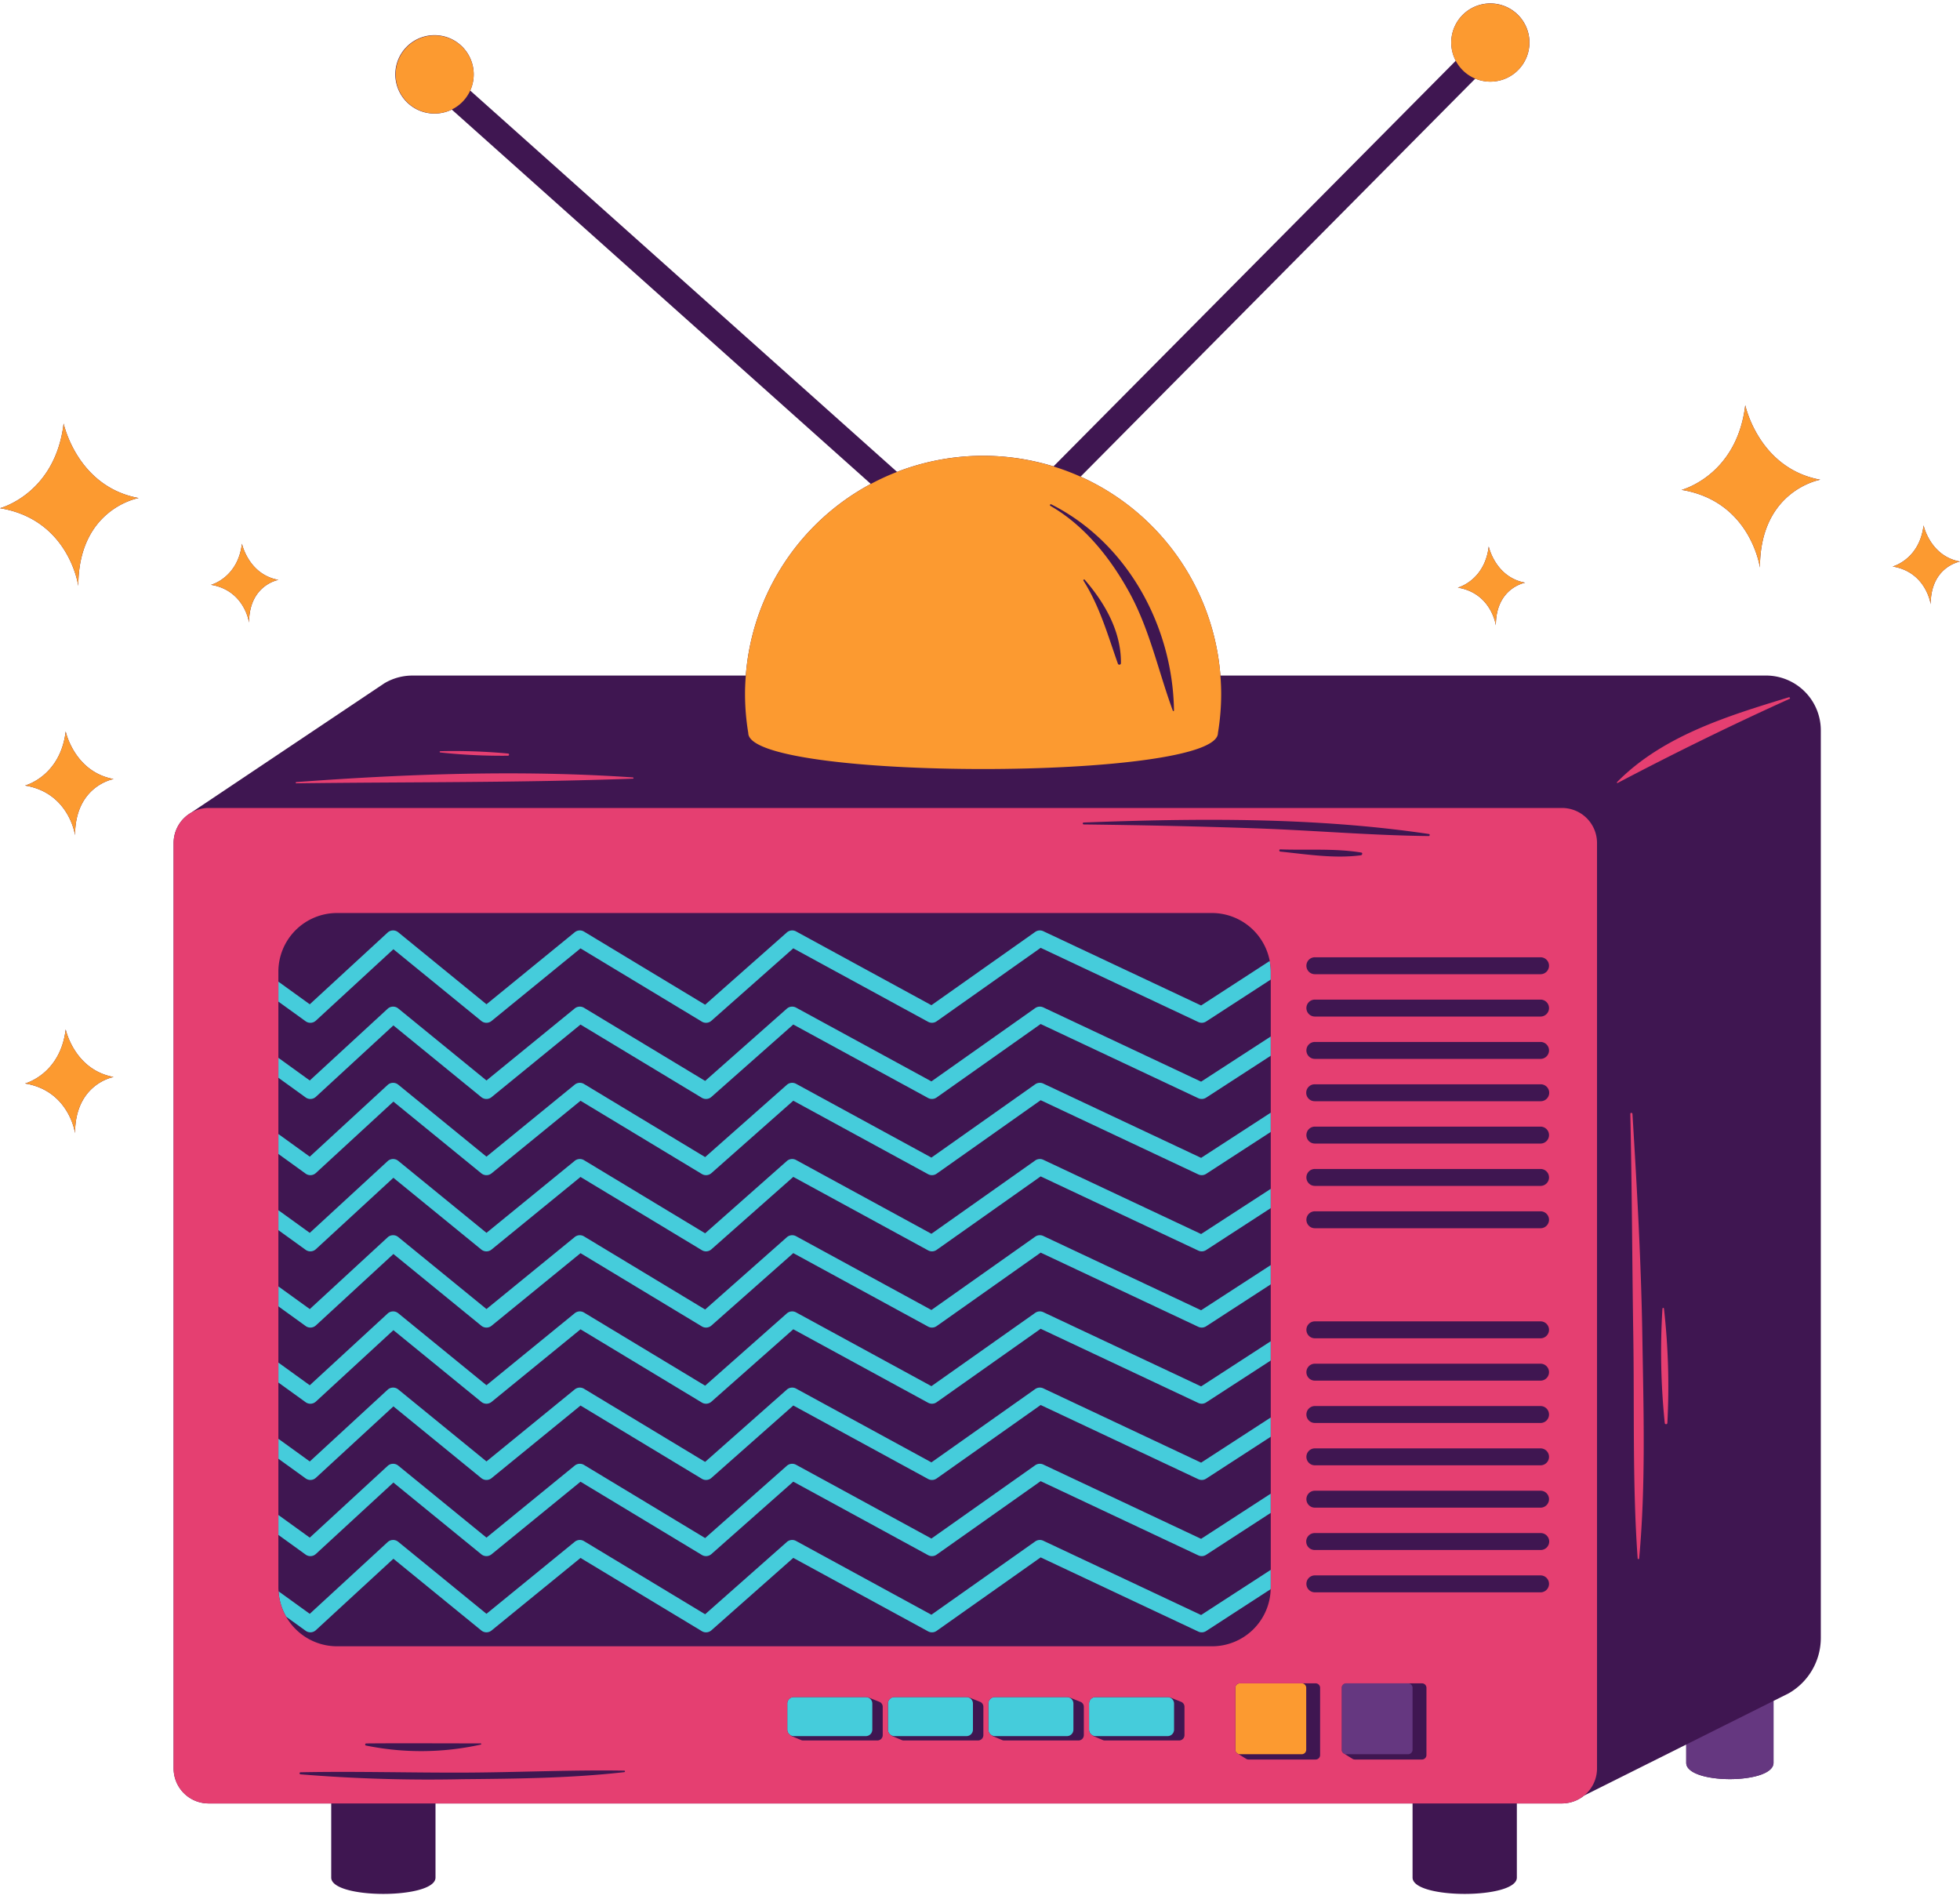 <?xml version="1.0" encoding="UTF-8"?>
<!DOCTYPE svg PUBLIC '-//W3C//DTD SVG 1.0//EN'
          'http://www.w3.org/TR/2001/REC-SVG-20010904/DTD/svg10.dtd'>
<svg height="484.5" preserveAspectRatio="xMidYMid meet" version="1.0" viewBox="0.0 -0.9 500.0 484.5" width="500.0" xmlns="http://www.w3.org/2000/svg" xmlns:xlink="http://www.w3.org/1999/xlink" zoomAndPan="magnify"
><g id="change1_1"
  ><path d="M28.983,273.824s-9.834,1.7-9.834,14.325c0,0-1.464-10.805-12.763-12.671,0,0,9-2.319,10.37-13.8C16.756,261.678,18.94,271.977,28.983,273.824ZM63.538,157.909c0-9.6,7.476-10.89,7.476-10.89-7.635-1.4-9.295-9.234-9.295-9.234-1.044,8.729-7.884,10.491-7.884,10.491C62.424,149.7,63.538,157.909,63.538,157.909ZM16.756,185.675c-1.373,11.481-10.37,13.8-10.37,13.8,11.3,1.866,12.763,12.671,12.763,12.671,0-12.629,9.834-14.326,9.834-14.326C18.94,195.974,16.756,185.675,16.756,185.675ZM448.963,143.89c0-19.766,15.392-22.422,15.392-22.422-15.719-2.891-19.136-19.011-19.136-19.011-2.151,17.971-16.233,21.6-16.233,21.6C446.671,126.978,448.963,143.89,448.963,143.89ZM379.778,138.5c-1.044,8.729-7.883,10.491-7.883,10.491,8.589,1.419,9.7,9.633,9.7,9.633,0-9.6,7.476-10.89,7.476-10.89C381.438,146.331,379.778,138.5,379.778,138.5Zm110.928-5.389c-1.045,8.729-7.884,10.491-7.884,10.491,8.589,1.419,9.7,9.633,9.7,9.633,0-9.6,7.476-10.89,7.476-10.89C492.365,140.942,490.706,133.112,490.706,133.112ZM16.232,107.13C14.082,125.1,0,128.73,0,128.73c17.685,2.921,19.977,19.833,19.977,19.833,0-19.766,15.392-22.422,15.392-22.422C19.649,123.25,16.232,107.13,16.232,107.13Zm434.279,64.289H311.326a60.745,60.745,0,0,0-35.674-50.729l100.7-101.535a9.975,9.975,0,1,0-4.986-4.555L268.75,118.067a60.867,60.867,0,0,0-39.908,1.4L119.954,22.2a10,10,0,1,0-4.7,4.848l106.895,95.494a60.73,60.73,0,0,0-31.895,48.881H105.208a13.985,13.985,0,0,0-7.121,1.949L48.7,206.439l0,0a8.92,8.92,0,0,0-4.41,7.694V450.191a8.932,8.932,0,0,0,8.932,8.932h31.27v18.912c0,5.557,26.606,5.557,26.606,0V459.123H360.347v18.912c0,5.557,26.605,5.557,26.605,0V459.123H398.47a8.9,8.9,0,0,0,2.193-.282h0a8.9,8.9,0,0,0,3.435-1.717l26.06-13.026v4.659c0,5.556,22.27,5.556,22.27,0v-15.79l3.893-1.946a16.285,16.285,0,0,0,8.172-14.12V185.4A13.982,13.982,0,0,0,450.511,171.419Z" fill="#3f1651"
  /></g
  ><g id="change2_1"
  ><path d="M452.428,432.967v15.79c0,5.556-22.27,5.556-22.27,0V444.1ZM359.2,428.486H343.409a1.147,1.147,0,0,0-1.147,1.147v15.791a1.168,1.168,0,0,0,1.147,1.147H359.2a1.147,1.147,0,0,0,1.147-1.147V429.633A1.148,1.148,0,0,0,359.2,428.486Z" fill="#653780"
  /></g
  ><g id="change3_1"
  ><path d="M299.506,433.648V440.3a1.654,1.654,0,0,1-1.653,1.654H279.468a1.672,1.672,0,0,1-1.654-1.654v-6.654A1.653,1.653,0,0,1,279.468,432h18.385a1.684,1.684,0,0,1,1.653,1.653Zm-26.862-1.578a1.641,1.641,0,0,0-.467-.075H253.792a1.653,1.653,0,0,0-1.654,1.653V440.3a1.672,1.672,0,0,0,1.654,1.654h18.385a1.654,1.654,0,0,0,1.653-1.654v-6.654A1.649,1.649,0,0,0,272.644,432.07Zm-25.627,0a1.648,1.648,0,0,0-.468-.075H228.164a1.654,1.654,0,0,0-1.654,1.653V440.3a1.672,1.672,0,0,0,1.654,1.654h18.385A1.655,1.655,0,0,0,248.2,440.3v-6.654A1.649,1.649,0,0,0,247.017,432.07Zm-25.676,0a1.643,1.643,0,0,0-.468-.075H202.488a1.653,1.653,0,0,0-1.653,1.653V440.3a1.671,1.671,0,0,0,1.653,1.654h18.385a1.655,1.655,0,0,0,1.654-1.654v-6.654A1.649,1.649,0,0,0,221.341,432.07ZM323.914,244.222,306.407,255.58l-40.261-18.947a2.069,2.069,0,0,0-2.067.181l-26.472,18.695-34.533-18.821a2.065,2.065,0,0,0-2.353.267l-20.838,18.431-30.9-18.652a2.06,2.06,0,0,0-2.369.167L124.1,255.273,101.581,236.9a2.066,2.066,0,0,0-2.7.081L79.022,255.276,71.014,249.5v5.087l6.959,5.024a2.063,2.063,0,0,0,2.6-.155l19.782-18.224,22.433,18.3a2.063,2.063,0,0,0,2.608,0l22.694-18.517L179.048,259.7a2.058,2.058,0,0,0,2.432-.22L202.37,241l34.39,18.743a2.062,2.062,0,0,0,2.177-.126l26.54-18.743L305.689,259.8a2.056,2.056,0,0,0,2-.136l16.487-10.7v-2A15.033,15.033,0,0,0,323.914,244.222Zm-57.768,11.846a2.069,2.069,0,0,0-2.067.181l-26.472,18.694-34.533-18.82a2.065,2.065,0,0,0-2.353.267l-20.838,18.43-30.9-18.651a2.062,2.062,0,0,0-2.369.167L124.1,274.707l-22.515-18.371a2.067,2.067,0,0,0-2.7.081L79.022,274.711l-8.008-5.781v5.086l6.959,5.024a2.06,2.06,0,0,0,2.6-.155l19.782-18.222,22.433,18.3a2.063,2.063,0,0,0,2.608,0l22.694-18.517,30.954,18.684a2.065,2.065,0,0,0,2.432-.221l20.89-18.476,34.39,18.743a2.065,2.065,0,0,0,2.177-.127l26.54-18.742,40.212,18.924a2.062,2.062,0,0,0,2-.137L324.176,268.4v-4.916l-17.769,11.528Zm0,19.434a2.067,2.067,0,0,0-2.067.182l-26.472,18.695-34.533-18.822a2.066,2.066,0,0,0-2.353.267l-20.838,18.432-30.9-18.652a2.062,2.062,0,0,0-2.369.166L124.1,294.143,101.581,275.77a2.066,2.066,0,0,0-2.7.082L79.022,294.146l-8.008-5.781v5.086l6.959,5.025a2.064,2.064,0,0,0,2.6-.155L100.359,280.1,122.792,298.4a2.061,2.061,0,0,0,2.608,0l22.694-18.517,30.954,18.684a2.061,2.061,0,0,0,2.432-.221l20.89-18.476,34.39,18.743a2.065,2.065,0,0,0,2.177-.126l26.54-18.744,40.212,18.925a2.062,2.062,0,0,0,2-.136l16.487-10.7v-4.916L306.407,294.45Zm0,19.436a2.069,2.069,0,0,0-2.067.181l-26.472,18.695-34.533-18.821a2.065,2.065,0,0,0-2.353.267l-20.838,18.431-30.9-18.652a2.063,2.063,0,0,0-2.369.167L124.1,313.578l-22.515-18.372a2.067,2.067,0,0,0-2.7.081L79.022,313.581,71.014,307.8v5.087l6.959,5.024a2.063,2.063,0,0,0,2.6-.155l19.782-18.224,22.433,18.305a2.063,2.063,0,0,0,2.608,0l22.694-18.517L179.048,318a2.058,2.058,0,0,0,2.432-.22l20.89-18.477,34.39,18.744a2.063,2.063,0,0,0,2.177-.127l26.54-18.743,40.212,18.925a2.059,2.059,0,0,0,2-.137l16.487-10.7v-4.916l-17.769,11.529Zm0,19.435a2.069,2.069,0,0,0-2.067.181l-26.472,18.7-34.533-18.822a2.066,2.066,0,0,0-2.353.267l-20.838,18.432-30.9-18.653a2.062,2.062,0,0,0-2.369.167L124.1,333.013l-22.515-18.372a2.065,2.065,0,0,0-2.7.081l-19.858,18.3-8.008-5.781v5.086l6.959,5.024a2.063,2.063,0,0,0,2.6-.154l19.782-18.224,22.433,18.305a2.063,2.063,0,0,0,2.608,0l22.694-18.517,30.954,18.684a2.065,2.065,0,0,0,2.432-.221l20.89-18.477,34.39,18.744a2.062,2.062,0,0,0,2.177-.126l26.54-18.744,40.212,18.925a2.059,2.059,0,0,0,2-.136l16.487-10.7v-4.916l-17.769,11.528Zm0,19.436a2.069,2.069,0,0,0-2.067.181l-26.472,18.694-34.533-18.82a2.065,2.065,0,0,0-2.353.266l-20.838,18.431-30.9-18.651a2.06,2.06,0,0,0-2.369.167L124.1,352.448l-22.515-18.371a2.066,2.066,0,0,0-2.7.081L79.022,352.451l-8.008-5.781v5.087l6.959,5.024a2.063,2.063,0,0,0,2.6-.155L100.359,338.4l22.433,18.3a2.061,2.061,0,0,0,2.608,0l22.694-18.516,30.954,18.683a2.061,2.061,0,0,0,2.432-.221l20.89-18.475,34.39,18.742a2.06,2.06,0,0,0,2.177-.126l26.54-18.742,40.212,18.923a2.059,2.059,0,0,0,2-.136l16.487-10.695v-4.916l-17.769,11.527Zm0,19.434a2.069,2.069,0,0,0-2.067.181l-26.472,18.7L203.074,353.3a2.063,2.063,0,0,0-2.353.267L179.883,372l-30.9-18.652a2.063,2.063,0,0,0-2.369.167L124.1,371.883l-22.515-18.372a2.065,2.065,0,0,0-2.7.081l-19.858,18.3-8.008-5.782v5.087l6.959,5.024a2.063,2.063,0,0,0,2.6-.155l19.782-18.224,22.433,18.306a2.066,2.066,0,0,0,2.608,0l22.694-18.518,30.954,18.685a2.059,2.059,0,0,0,2.432-.221l20.89-18.477,34.39,18.744a2.06,2.06,0,0,0,2.177-.127l26.54-18.743,40.212,18.925a2.062,2.062,0,0,0,2-.137l16.487-10.695v-4.916l-17.769,11.528Zm0,19.435a2.067,2.067,0,0,0-2.067.182l-26.472,18.695-34.533-18.822a2.066,2.066,0,0,0-2.353.267l-20.838,18.432-30.9-18.653a2.062,2.062,0,0,0-2.369.167L124.1,391.319l-22.515-18.373a2.066,2.066,0,0,0-2.7.082L79.022,391.322l-8.008-5.781v5.086l6.959,5.025a2.063,2.063,0,0,0,2.6-.155l19.782-18.224,22.433,18.3a2.061,2.061,0,0,0,2.608,0l22.694-18.517,30.954,18.684a2.061,2.061,0,0,0,2.432-.221l20.89-18.476,34.39,18.743a2.06,2.06,0,0,0,2.177-.126l26.54-18.744,40.212,18.925a2.059,2.059,0,0,0,2-.136l16.487-10.7V380.1l-17.769,11.528Zm0,19.436a2.071,2.071,0,0,0-2.067.181l-26.472,18.694-34.533-18.82a2.063,2.063,0,0,0-2.353.267l-20.838,18.43-30.9-18.651a2.062,2.062,0,0,0-2.369.167L124.1,410.753l-22.515-18.371a2.065,2.065,0,0,0-2.7.081L79.022,410.756l-7.961-5.746A14.864,14.864,0,0,0,73,411.494l4.975,3.592a2.061,2.061,0,0,0,2.6-.155l19.782-18.223,22.433,18.3a2.061,2.061,0,0,0,2.608,0L148.094,396.5l30.954,18.683a2.062,2.062,0,0,0,2.432-.22l20.89-18.476,34.39,18.742a2.058,2.058,0,0,0,2.177-.126l26.54-18.742,40.212,18.923a2.056,2.056,0,0,0,2-.136l16.467-10.682c0-.133.02-.262.02-.4v-4.533L306.407,411.06Z" fill="#45ccdb"
  /></g
  ><g id="change4_1"
  ><path d="M35.369,126.141S19.977,128.8,19.977,148.563c0,0-2.292-16.912-19.977-19.833,0,0,14.082-3.629,16.232-21.6C16.232,107.13,19.649,123.25,35.369,126.141ZM16.756,185.675c-1.373,11.481-10.37,13.8-10.37,13.8,11.3,1.866,12.763,12.671,12.763,12.671,0-12.629,9.834-14.326,9.834-14.326C18.94,195.974,16.756,185.675,16.756,185.675Zm0,76c-1.373,11.481-10.37,13.8-10.37,13.8,11.3,1.866,12.763,12.671,12.763,12.671,0-12.628,9.834-14.325,9.834-14.325C18.94,271.977,16.756,261.678,16.756,261.678ZM61.719,137.785c-1.044,8.729-7.884,10.491-7.884,10.491,8.589,1.419,9.7,9.633,9.7,9.633,0-9.6,7.476-10.89,7.476-10.89C63.379,145.615,61.719,137.785,61.719,137.785Zm383.5-35.328c-2.151,17.971-16.233,21.6-16.233,21.6,17.685,2.921,19.977,19.833,19.977,19.833,0-19.766,15.392-22.422,15.392-22.422C448.636,118.577,445.219,102.457,445.219,102.457Zm45.487,30.655c-1.045,8.729-7.884,10.491-7.884,10.491,8.589,1.419,9.7,9.633,9.7,9.633,0-9.6,7.476-10.89,7.476-10.89C492.365,140.942,490.706,133.112,490.706,133.112ZM379.778,138.5c-1.044,8.729-7.883,10.491-7.883,10.491,8.589,1.419,9.7,9.633,9.7,9.633,0-9.6,7.476-10.89,7.476-10.89C381.438,146.331,379.778,138.5,379.778,138.5ZM110.875,8.137A9.954,9.954,0,1,0,120.84,18.1,9.965,9.965,0,0,0,110.875,8.137ZM379.578.018a9.965,9.965,0,1,0,10.549,9.346A9.965,9.965,0,0,0,379.578.018ZM332.072,428.486H316.281a1.147,1.147,0,0,0-1.147,1.147v15.791a1.167,1.167,0,0,0,1.147,1.147h15.791a1.147,1.147,0,0,0,1.147-1.147V429.633A1.148,1.148,0,0,0,332.072,428.486ZM311.326,171.419c.118,1.546.2,3.1.2,4.681a61.1,61.1,0,0,1-.831,9.987c0,12.237-119.806,12.237-119.807,0a61.1,61.1,0,0,1-.831-9.987c0-1.577.079-3.135.2-4.681a60.717,60.717,0,0,1,121.075,0ZM285.95,168.28c.092-8.1-4.091-15.359-9.241-21.309-.151-.173-.439.052-.318.245,4.178,6.624,6.194,13.873,8.782,21.169A.4.4,0,0,0,285.95,168.28Zm13.534,12.057c-.292-21.546-11.956-42.853-31.313-52.585-.251-.126-.469.237-.222.379,8.744,5.023,15.369,13.377,20.164,22.12,5.217,9.516,7.362,20.052,11.078,30.126A.15.15,0,0,0,299.484,180.337Z" fill="#fc9a30"
  /></g
  ><g id="change5_1"
  ><path d="M398.47,205.2H53.223a8.953,8.953,0,0,0-8.932,8.932V450.191a8.932,8.932,0,0,0,8.932,8.932H398.47a8.9,8.9,0,0,0,2.193-.282h0a8.915,8.915,0,0,0,6.74-8.65V214.135A8.932,8.932,0,0,0,398.47,205.2ZM276.43,208.91c29.092-1.1,59.248-1.37,88.106,2.931.3.045.217.521-.07.518-14.674-.158-29.318-1.441-43.983-1.962s-29.373-.817-44.053-1A.246.246,0,0,1,276.43,208.91Zm70.723,8.36c-6.827.882-13.74-.248-20.532-.944-.353-.037-.368-.575,0-.563,6.853.241,13.831-.3,20.628.8C347.692,216.634,347.512,217.223,347.153,217.27ZM159.271,451.139c-13.662,1.555-27.557,1.675-41.294,1.8A401.658,401.658,0,0,1,76.672,451.7a.264.264,0,0,1,0-.527c13.768-.278,27.531.128,41.305.09,13.758-.038,27.54-.73,41.294-.506A.194.194,0,0,1,159.271,451.139Zm-65.847-7.32c9.719-.088,19.464,0,29.189-.019a.158.158,0,0,1,.042.31,70.236,70.236,0,0,1-29.3.244C93.043,444.288,93.125,443.822,93.424,443.819Zm131.759-2.112a1.356,1.356,0,0,1-1.356,1.355h-18.98a1.363,1.363,0,0,1-.364-.055h0l-.022-.009a1.372,1.372,0,0,1-.255-.107l-2.36-.985-.079-.125a1.649,1.649,0,0,1-.928-1.48v-6.654A1.653,1.653,0,0,1,202.488,432h18.385a1.643,1.643,0,0,1,.468.075l.015-.057,2.964,1.184h0a1.353,1.353,0,0,1,.863,1.259Zm25.676,0a1.356,1.356,0,0,1-1.356,1.355H230.522a1.362,1.362,0,0,1-.363-.055h0l-.022-.009a1.411,1.411,0,0,1-.256-.107l-2.36-.985-.078-.125a1.65,1.65,0,0,1-.929-1.48v-6.654A1.654,1.654,0,0,1,228.164,432h18.385a1.648,1.648,0,0,1,.468.075l.015-.057L250,433.2h0a1.353,1.353,0,0,1,.863,1.259Zm25.627,0a1.356,1.356,0,0,1-1.356,1.355H256.15a1.356,1.356,0,0,1-.363-.055h0L255.76,443a1.4,1.4,0,0,1-.255-.107l-2.36-.985-.078-.125a1.65,1.65,0,0,1-.929-1.48v-6.654A1.653,1.653,0,0,1,253.792,432h18.385a1.641,1.641,0,0,1,.467.075l.015-.057,2.965,1.184h0a1.351,1.351,0,0,1,.863,1.259Zm25.676,0a1.356,1.356,0,0,1-1.356,1.355h-18.98a1.356,1.356,0,0,1-.363-.055h0l-.022-.009a1.431,1.431,0,0,1-.255-.107l-2.36-.985-.078-.125a1.65,1.65,0,0,1-.929-1.48v-6.654A1.653,1.653,0,0,1,279.468,432h18.385a1.641,1.641,0,0,1,.467.075l.015-.057L301.3,433.2h0a1.353,1.353,0,0,1,.863,1.259ZM85.986,419.038A14.956,14.956,0,0,1,71.061,405.01c-.019-.314-.047-.625-.047-.944v-157.1a14.972,14.972,0,0,1,14.972-14.973H309.2a15.023,15.023,0,0,1,14.972,14.973v157.1c0,.134-.016.263-.02.4A14.963,14.963,0,0,1,309.2,419.038Zm250.776,27.736a1.146,1.146,0,0,1-1.147,1.147H318.474a1.12,1.12,0,0,1-.546-.157l-2.059-1.272v0a1.141,1.141,0,0,1-.734-1.064V429.633a1.147,1.147,0,0,1,1.147-1.147h19.334a1.147,1.147,0,0,1,1.147,1.147Zm27.128,0a1.147,1.147,0,0,1-1.147,1.147H345.6a1.12,1.12,0,0,1-.546-.157L343,446.492v0a1.14,1.14,0,0,1-.735-1.064V429.633a1.147,1.147,0,0,1,1.147-1.147h19.334a1.148,1.148,0,0,1,1.147,1.147Zm29.153-41.5H335.378a2.16,2.16,0,0,1,0-4.319h57.665a2.16,2.16,0,0,1,0,4.319Zm0-10.8H335.378a2.159,2.159,0,0,1,0-4.318h57.665a2.159,2.159,0,0,1,0,4.318Zm0-10.8H335.378a2.16,2.16,0,0,1,0-4.319h57.665a2.16,2.16,0,0,1,0,4.319Zm0-10.8H335.378a2.16,2.16,0,0,1,0-4.319h57.665a2.16,2.16,0,0,1,0,4.319Zm0-10.8H335.378a2.16,2.16,0,0,1,0-4.319h57.665a2.16,2.16,0,0,1,0,4.319Zm0-10.8H335.378a2.16,2.16,0,0,1,0-4.319h57.665a2.16,2.16,0,0,1,0,4.319Zm0-10.8H335.378a2.16,2.16,0,0,1,0-4.319h57.665a2.16,2.16,0,0,1,0,4.319Zm0-28.073H335.378a2.16,2.16,0,0,1,0-4.319h57.665a2.16,2.16,0,0,1,0,4.319Zm0-10.8H335.378a2.16,2.16,0,0,1,0-4.319h57.665a2.16,2.16,0,0,1,0,4.319Zm0-10.8H335.378a2.16,2.16,0,0,1,0-4.319h57.665a2.16,2.16,0,0,1,0,4.319Zm0-10.8H335.378a2.159,2.159,0,1,1,0-4.318h57.665a2.159,2.159,0,1,1,0,4.318Zm0-10.8H335.378a2.16,2.16,0,0,1,0-4.319h57.665a2.16,2.16,0,0,1,0,4.319Zm0-10.8H335.378a2.16,2.16,0,0,1,0-4.319h57.665a2.16,2.16,0,0,1,0,4.319Zm0-10.8H335.378a2.16,2.16,0,0,1,0-4.319h57.665a2.16,2.16,0,0,1,0,4.319Zm63.482-70.241c-14.871,6.722-29.418,13.865-43.858,21.456a.132.132,0,0,1-.16-.207c11.678-11.858,28.354-16.92,43.849-21.651C456.591,176.917,456.753,177.288,456.525,177.391Zm-37.56,162.548c.3,18.822.905,37.925-.81,56.7a.193.193,0,0,1-.386,0c-1.344-18.819-.819-37.839-1.112-56.7-.294-18.888-.34-37.789-.76-56.673-.008-.353.524-.347.545,0C417.6,302.163,418.66,321,418.965,339.939Zm5.516-7.007a177.522,177.522,0,0,1,.868,29.148.334.334,0,0,1-.668,0,177.649,177.649,0,0,1-.586-29.148A.193.193,0,0,1,424.481,332.932ZM75.59,198.594c28.377-2.1,57.444-3.139,85.858-1.19a.158.158,0,0,1,0,.316c-28.565,1.063-57.271.827-85.858,1.19C75.384,198.913,75.389,198.609,75.59,198.594Zm36.726-7.882a148.927,148.927,0,0,1,17.268.6.281.281,0,0,1,0,.562,148.544,148.544,0,0,1-17.268-.829A.167.167,0,0,1,112.316,190.712Z" fill="#e53f71"
  /></g
></svg
>
